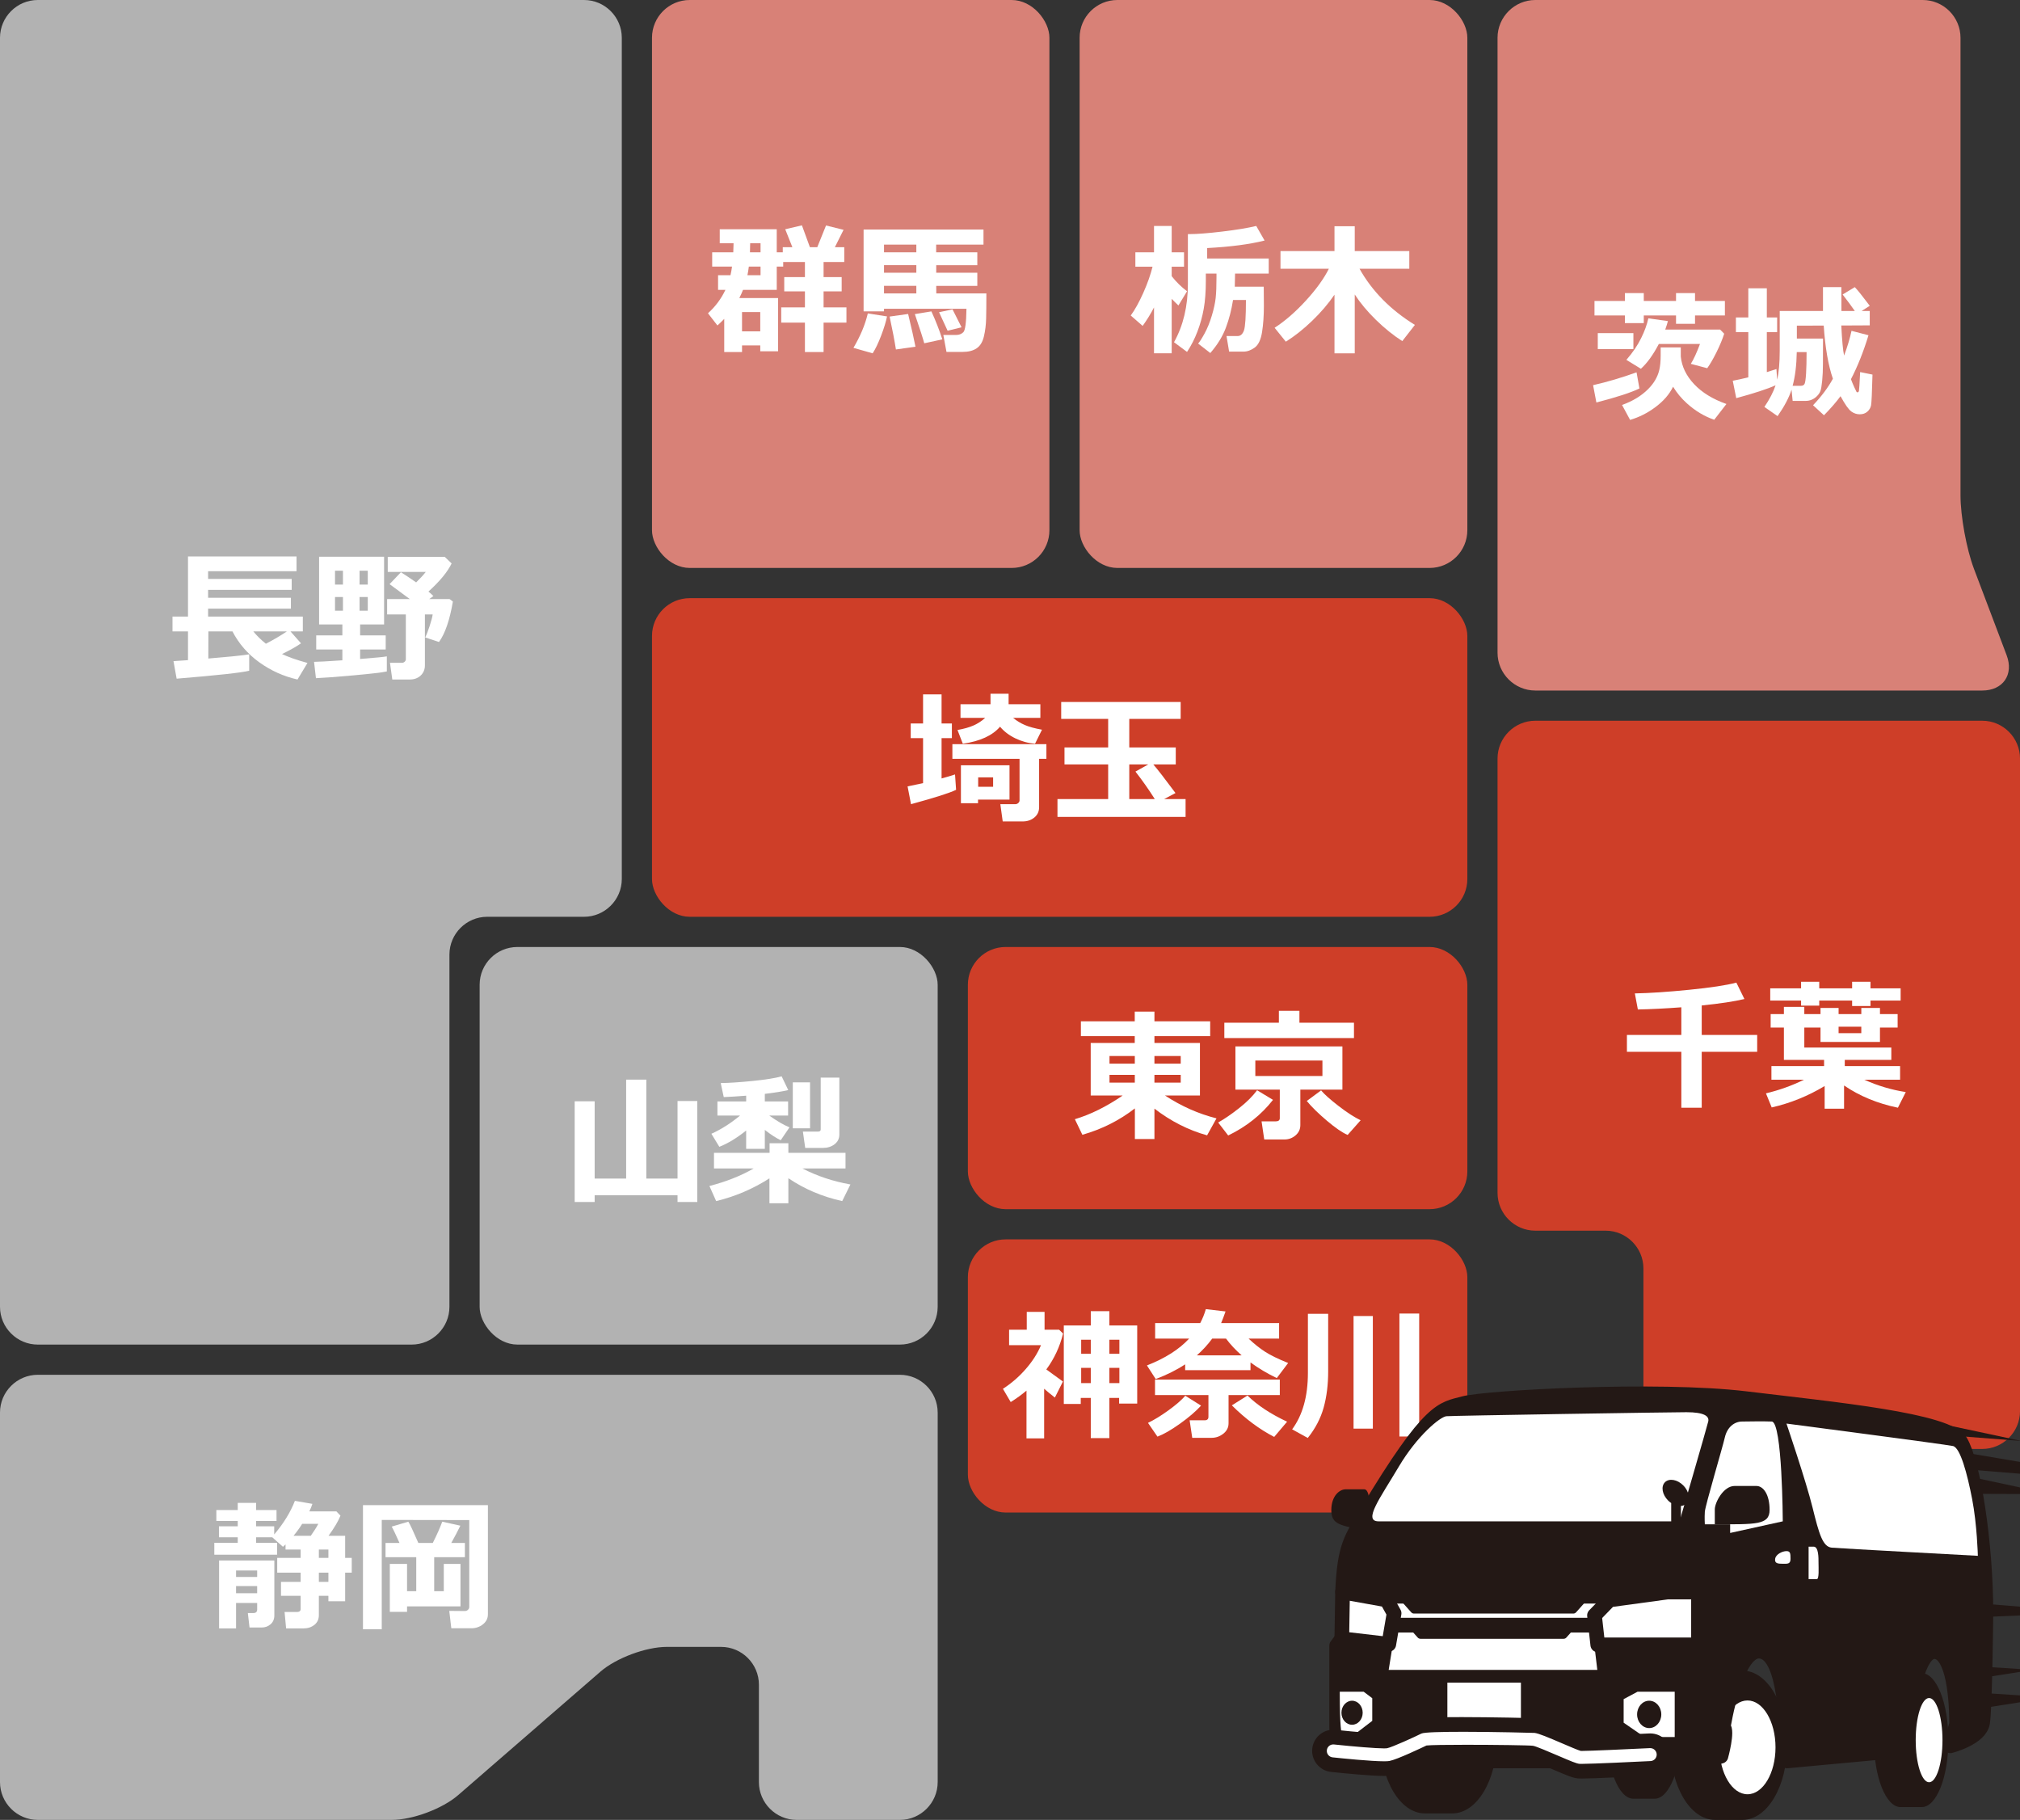 <?xml version="1.0" encoding="UTF-8"?>
<svg id="_レイヤー_1" data-name="レイヤー_1" xmlns="http://www.w3.org/2000/svg" version="1.1" viewBox="0 0 281.357 253.429">
  <rect x="0" y="0" width="281.357" height="253.429" fill="#333333" stroke="none"/>
  <!-- Generator: Adobe Illustrator 29.3.1, SVG Export Plug-In . SVG Version: 2.1.0 Build 151)  -->
  <defs>
    <style>
      .st0, .st1, .st2 {
        fill: #231815;
      }

      .st3 {
        fill: #d88177;
      }

      .st4, .st1, .st5, .st6, .st7, .st2 {
        stroke: #231815;
        stroke-linecap: round;
        stroke-linejoin: round;
      }

      .st4, .st6, .st2 {
        stroke-width: 2.044px;
      }

      .st4, .st7 {
        fill: none;
      }

      .st1, .st5, .st7 {
        stroke-width: 1.022px;
      }

      .st8, .st5, .st6 {
        fill: #fff;
      }

      .st9 {
        fill: #b2b2b2;
      }

      .st10 {
        fill: #ce3e28;
      }
    </style>
  </defs>
  <g>
    <rect class="st3" x="150.376" y="0" width="54.004" height="79.09" rx="5.259" ry="5.259"/>
    <rect class="st10" x="134.811" y="172.592" width="69.569" height="38.037" rx="5.259" ry="5.259"/>
    <rect class="st9" x="66.807" y="131.875" width="63.797" height="55.366" rx="5.259" ry="5.259"/>
    <rect class="st3" x="90.814" y="0" width="55.355" height="79.09" rx="5.259" ry="5.259"/>
    <rect class="st10" x="134.811" y="131.875" width="69.569" height="36.51" rx="5.259" ry="5.259"/>
    <path class="st10" d="M213.845,100.366c-2.892,0-5.259,2.366-5.259,5.259v60.495c0,2.892,2.366,5.259,5.259,5.259h9.801c2.892,0,5.259,2.366,5.259,5.259v19.878c0,2.892,2.366,5.259,5.259,5.259h41.935c2.892,0,5.259-2.366,5.259-5.259v-90.891c0-2.892-2.366-5.259-5.259-5.259h-62.253Z"/>
    <rect class="st10" x="90.814" y="83.297" width="113.566" height="44.371" rx="5.259" ry="5.259"/>
    <path class="st9" d="M5.259,0C2.366,0,0,2.366,0,5.259v176.724c0,2.892,2.366,5.259,5.259,5.259h52.082c2.892,0,5.259-2.366,5.259-5.259v-49.056c0-2.892,2.366-5.259,5.259-5.259h13.49c2.892,0,5.259-2.366,5.259-5.259V5.259c0-2.892-2.366-5.259-5.259-5.259H5.259Z"/>
    <path class="st9" d="M5.259,191.448c-2.892,0-5.259,2.366-5.259,5.259v51.464c0,2.892,2.366,5.259,5.259,5.259h49.321c2.892,0,7.046-1.551,9.231-3.446l19.822-17.198c2.185-1.895,6.338-3.446,9.231-3.446h7.581c2.892,0,5.259,2.366,5.259,5.259v13.573c0,2.892,2.366,5.259,5.259,5.259h14.384c2.892,0,5.258-2.366,5.258-5.259v-51.464c0-2.892-2.366-5.259-5.258-5.259H5.259Z"/>
    <path class="st3" d="M274.931,79.172c-1.023-2.705-1.861-7.285-1.861-10.177V5.259c0-2.892-2.366-5.259-5.259-5.259h-53.966c-2.892,0-5.259,2.366-5.259,5.259v85.642c0,2.892,2.366,5.259,5.259,5.259h62.253c2.892,0,4.421-2.213,3.398-4.918l-4.566-12.069Z"/>
    <g>
      <path class="st8" d="M34.71,93.405c-1.106.273-4.476.642-10.107,1.104l-.439-2.441c.481-.026,1.155-.071,2.021-.137v-4.004h-2.158v-2.061h2.158v-8.379h15.117v2.061h-12.314v1.074h11.641v1.523h-11.641v1.104h11.533v1.514h-11.533v1.104h13.193v2.061h-1.719l1.465,1.66c-.625.442-1.507.94-2.646,1.494.853.41,2.034.823,3.545,1.24l-1.387,2.305c-1.934-.437-3.704-1.232-5.312-2.388s-2.858-2.593-3.75-4.312h-3.35l-.01,3.779c3.027-.254,4.925-.449,5.693-.586v2.285ZM39.955,87.927h-4.668c.449.566,1.032,1.14,1.748,1.719,1.126-.586,2.1-1.159,2.92-1.719Z"/>
      <path class="st8" d="M53.88,93.503c-.664.144-2.2.324-4.609.542s-4.163.35-5.264.396l-.264-2.275c.534,0,1.849-.071,3.945-.215v-1.504h-3.643v-1.963h3.643v-1.523h-3.242v-9.434h9.053v9.434h-3.34v1.523h3.564v1.963h-3.564v1.318c2.09-.163,3.33-.283,3.721-.361v2.1ZM46.663,81.403h1.104v-1.924h-1.104v1.924ZM47.767,83.141h-1.104v1.904h1.104v-1.904ZM50.081,81.403h1.143v-1.924h-1.143v1.924ZM51.224,83.141h-1.143v1.904h1.143v-1.904ZM63.08,83.766c-.442,2.591-1.087,4.47-1.934,5.635l-1.924-.635c.188-.364.397-.896.625-1.597s.368-1.235.42-1.606h-1.084v7.1c0,.566-.195,1.035-.586,1.406s-.901.557-1.533.557h-2.422l-.322-2.324h1.66c.144,0,.271-.051.381-.151s.166-.217.166-.347v-6.24h-2.607v-2.139h3.164l-2.822-2.08,1.582-1.66c.71.449,1.416.921,2.119,1.416.547-.527.993-1.013,1.338-1.455h-5.293v-2.1h7.939l.957.918c-.579,1.191-1.657,2.497-3.232,3.916.312.254.544.462.693.625l-.586.42h2.842l.459.342Z"/>
    </g>
    <g>
      <path class="st8" d="M38.592,216.503h-8.74v-1.66h3.262v-.762h-2.617v-1.533h2.617v-.742h-2.979v-1.523h2.979v-.996h2.559v.996h2.842v1.523h-2.842v.742h2.52v1.133c1.309-1.536,2.269-3.096,2.881-4.678l2.441.42c-.117.358-.261.706-.43,1.045h3.77l.566.596c-.306.769-.859,1.702-1.66,2.803h2.314v3.076h.918v2.061h-.918v3.984h-2.334v-.762h-1.328v2.695c0,.573-.208,1.023-.625,1.353s-.921.493-1.514.493h-2.422l-.215-2.285h1.699c.358,0,.537-.134.537-.4v-1.855h-2.734v-1.943h2.734v-1.279h-3.262v-2.061h3.262v-1.162h-2.1v-.713c-.065.065-.186.176-.361.332l-1.484-1.318h-2.256v.762h2.92v1.66ZM35.819,223.221h-2.939v3.545h-2.363v-9.463h7.695v7.637c0,.527-.174.942-.522,1.245s-.76.454-1.235.454h-1.699l-.234-2.012h.771c.352,0,.527-.169.527-.508v-.898ZM35.819,219.598v-.898h-2.939v.898h2.939ZM32.879,221.864h2.939v-.996h-2.939v.996ZM40.887,213.866h2.402c.442-.618.791-1.172,1.045-1.66h-2.246c-.371.593-.771,1.146-1.201,1.66ZM44.413,215.78v1.162h1.328v-1.162h-1.328ZM44.413,219.003v1.279h1.328v-1.279h-1.328Z"/>
      <path class="st8" d="M67.957,224.823c0,.547-.229,1.004-.688,1.372s-1.004.552-1.636.552h-2.773l-.283-2.422,2.178.02c.163,0,.305-.057.425-.171s.181-.242.181-.386v-12.109l-12.188-.02v15.225h-2.617v-17.285h17.402v15.225ZM64.139,223.7h-7.441v.762h-2.402v-6.68h2.402v3.799h1.279v-4.736h-4.277v-1.982h1.943c-.54-1.211-.901-1.97-1.084-2.275l2.314-.684c.195.273.661,1.26,1.396,2.959h2.012c.579-1.146,1.019-2.132,1.318-2.959l2.52.557c-.339.703-.759,1.504-1.26,2.402h1.895v1.982h-4.277v4.736h1.338v-3.799h2.324v5.918Z"/>
    </g>
    <g>
      <path class="st8" d="M228.349,54.097c-1.159.566-3.157,1.218-5.996,1.953l-.459-2.412c1.934-.437,3.952-1.032,6.055-1.787l.4,2.246ZM240.253,43.931h-4.16v1.162h-2.646v-1.162h-4.492v1.064h-2.627v-1.064h-4.238v-2.021h4.238v-1.094h2.627v1.094h4.492v-1.094h2.646v1.094h4.16v2.021ZM227.509,48.609h-4.961v-2.217h4.961v2.217ZM240.468,56.256l-1.699,2.197c-1.36-.462-2.627-1.221-3.799-2.275-.769-.69-1.413-1.465-1.934-2.324-.521,1.074-1.364,2.038-2.529,2.891-1.055.781-2.207,1.357-3.457,1.729l-1.123-2.08c1.478-.527,2.686-1.26,3.623-2.197.813-.813,1.335-1.702,1.562-2.666.13-.547.195-1.211.195-1.992v-1.162h2.803v1.279c.137,1.387.755,2.666,1.855,3.838s2.601,2.093,4.502,2.764ZM240.156,46.47c-.241.769-.608,1.65-1.104,2.646-.476.944-.896,1.663-1.26,2.158l-2.285-.605c.391-.618.817-1.543,1.279-2.773h-5.732c-.794,1.517-1.628,2.669-2.5,3.457l-2.021-1.24c.872-1.003,1.56-2.015,2.061-3.037.476-.957.808-1.872.996-2.744l2.725.381c-.091.358-.215.752-.371,1.182h7.646l.566.576Z"/>
      <path class="st8" d="M247.304,53.658c-1.126.508-2.949,1.104-5.469,1.787l-.488-2.422c.69-.13,1.413-.29,2.168-.479v-6.299h-1.729v-2.041h1.729v-4.053h2.578v4.053h1.436v2.041h-1.436v5.576c.417-.13.862-.273,1.338-.43l.098,1.484c.241-1.016.361-2.351.361-4.004v-5.566h6.025v-3.32h2.559l.01,3.32h1.865c-.43-.625-.996-1.39-1.699-2.295l1.699-1.025c.403.423,1.097,1.289,2.08,2.598l-1.133.723h1.133v2.002l-3.965.02c.104,2.07.234,3.467.391,4.189.469-1.25.813-2.399,1.035-3.447l2.363.615c-.69,2.272-1.504,4.313-2.441,6.123.144.384.301.764.474,1.138s.273.583.303.625.07.063.122.063c.11,0,.183-.068.215-.205s.088-1.009.166-2.617l1.719.352c-.065,2.507-.132,3.934-.2,4.282s-.242.643-.522.884-.625.361-1.035.361c-.43.007-.83-.125-1.201-.396s-.869-.979-1.494-2.124c-.625.847-1.394,1.731-2.305,2.656l-1.523-1.396c1.179-1.237,2.1-2.468,2.764-3.691-.645-1.862-1.071-4.329-1.279-7.402l-3.74.01v1.797h3.643c-.007,2.285-.01,3.46-.01,3.525,0,.853-.036,1.638-.107,2.354s-.154,1.194-.249,1.436-.251.472-.469.693-.461.389-.728.503-.554.171-.859.171h-1.807l-.156-1.562c-.345,1.094-.993,2.321-1.943,3.682l-1.836-1.279c.735-1.094,1.253-2.097,1.553-3.008ZM249.687,53.726h1.143c.254,0,.427-.088.518-.264s.161-.651.21-1.426.073-1.777.073-3.008h-1.367c-.032,1.829-.225,3.396-.576,4.697Z"/>
    </g>
    <g>
      <path class="st8" d="M160.738,42.814c-.462.892-.989,1.748-1.582,2.568l-1.66-1.445c.586-.801,1.17-1.855,1.753-3.164s1.011-2.52,1.284-3.633h-2.393v-2.002h2.598v-3.672h2.461v3.672h1.719v2.002h-1.719v1.318c.618.794,1.331,1.494,2.139,2.1l-1.201,1.982c-.358-.339-.671-.647-.938-.928v7.588h-2.461v-6.387ZM172.027,38.097l-.039,1.826h4.033c.013,1.146.02,2.034.02,2.666,0,1.367-.085,2.585-.254,3.652s-.511,1.789-1.025,2.163-1.035.562-1.562.562h-2.002l-.361-2.168h1.543c.403,0,.698-.259.884-.776s.278-1.932.278-4.243h-1.797c-.215,1.367-.547,2.651-.996,3.853s-1.172,2.378-2.168,3.53l-1.699-1.318c.208-.222.508-.688.898-1.401s.728-1.541,1.011-2.485.462-1.77.537-2.476.112-1.658.112-2.856v-.527h-1.484v1.006c0,1.511-.098,2.811-.293,3.901s-.488,2.146-.879,3.169-.872,1.966-1.445,2.832l-1.816-1.348c1.289-2.312,1.934-5.017,1.934-8.115v-6.943h.273c1.022,0,2.521-.117,4.497-.352s3.56-.495,4.751-.781l1.162,2.031c-2.103.527-4.769.876-7.998,1.045v1.455h8.574v2.1h-4.688Z"/>
      <path class="st8" d="M185.874,41.037c-.853,1.25-1.888,2.461-3.105,3.633s-2.441,2.142-3.672,2.91l-1.562-1.934c1.465-.95,2.918-2.214,4.36-3.789,1.442-1.575,2.508-3.054,3.198-4.434h-6.738v-2.461h7.52v-3.457h2.822v3.457h7.598v2.461h-6.934c1.758,3.132,4.329,5.739,7.715,7.822l-1.758,2.256c-1.263-.813-2.488-1.802-3.677-2.964-1.188-1.162-2.17-2.339-2.944-3.53v8.193h-2.822v-8.164Z"/>
    </g>
    <g>
      <path class="st8" d="M133.17,109.986c-.847.423-2.939,1.091-6.279,2.002l-.479-2.48c.742-.144,1.462-.293,2.158-.449v-6.27h-1.719v-2.041h1.719v-4.053h2.578v4.053h1.436v2.041h-1.436v5.615c.762-.208,1.387-.394,1.875-.557l.146,2.139ZM144.733,112.408c0,.593-.222,1.071-.664,1.436s-.989.547-1.641.547h-2.764l-.332-2.402h2.08c.163,0,.303-.056.42-.166s.176-.228.176-.352v-5.801h-9.355v-2.041h13.096v2.041h-1.016v6.738ZM139.293,101.197c-1.062,1.237-2.79,2.028-5.186,2.373l-.742-1.914c.886-.156,1.626-.364,2.222-.625s1.141-.615,1.636-1.064h-3.438v-1.895h4.18v-1.465h2.52v1.465h4.424v1.895h-3.799c.501.41,1.042.74,1.622.991s1.38.471,2.402.659l-.967,1.953c-.957-.078-1.872-.329-2.745-.752-.872-.423-1.582-.964-2.129-1.621ZM140.611,111.353h-4.385v.498h-2.383v-5.283h6.768v4.785ZM138.326,109.566v-1.318h-2.08v1.318h2.08Z"/>
      <path class="st8" d="M165.133,113.756h-17.842v-2.48h7.061v-4.824h-6.084v-2.363h6.084v-3.975h-6.543v-2.363h16.641v2.363h-7.158v3.975h6.475v2.363h-3.125c.56.645,1.589,1.973,3.086,3.984l-1.582.84h2.988v2.48ZM157.291,111.275h3.555c-.859-1.354-1.758-2.63-2.695-3.828l1.787-.996h-2.646v4.824Z"/>
    </g>
    <g>
      <path class="st8" d="M158.072,154.353c-2.168,1.68-4.606,2.903-7.314,3.672l-1.045-2.168c2.194-.657,4.414-1.758,6.66-3.301h-4.453v-7.314h6.133v-.957h-7.5v-2.061h7.5v-1.348h2.744v1.348h7.764v2.061h-7.764v.957h6.338v7.314h-4.873c2.278,1.491,4.671,2.552,7.178,3.184l-1.309,2.363c-2.604-.723-5.049-1.963-7.334-3.721v4.238h-2.725v-4.268ZM154.537,148.123h3.525v-1.064h-3.525v1.064ZM158.062,149.685h-3.525v1.074h3.525v-1.074ZM160.796,148.123h3.662v-1.064h-3.662v1.064ZM164.458,149.685h-3.662v1.074h3.662v-1.074Z"/>
      <path class="st8" d="M177.31,153.162c-1.621,2.077-3.701,3.73-6.24,4.961l-1.396-1.807c.879-.495,1.848-1.159,2.905-1.992s1.896-1.667,2.515-2.5l2.217,1.338ZM188.589,144.558h-18.057v-2.139h7.598v-1.66h2.861v1.66h7.598v2.139ZM181.119,156.677c0,.573-.223,1.05-.669,1.431s-.959.571-1.538.571h-2.822l-.371-2.52h1.934c.403,0,.605-.146.605-.439v-3.984h-6.182v-6.016h14.902v6.016h-5.859v4.941ZM184.195,149.842v-2.158h-9.346v2.158h9.346ZM189.517,156.004l-1.807,2.041c-.723-.3-1.685-.957-2.886-1.973s-2.137-1.934-2.808-2.754l1.992-1.475c.449.54,1.262,1.265,2.437,2.173s2.199,1.57,3.071,1.987Z"/>
    </g>
    <g>
      <path class="st8" d="M82.828,167.385h-2.783v-14.023h2.783v10.762h4.385v-13.779h2.812v13.779h4.346v-10.801h2.754v14.062h-2.754v-.947h-11.543v.947Z"/>
      <path class="st8" d="M107.173,164.094c-2.317,1.478-4.792,2.532-7.422,3.164l-.938-2.1c2.356-.612,4.411-1.426,6.162-2.441h-5.527v-2.178h7.744v-1.338h2.617v1.338h7.959v2.178h-5.996c2.012,1.048,4.238,1.79,6.68,2.227l-1.143,2.314c-2.773-.612-5.273-1.673-7.5-3.184v3.486h-2.637v-3.467ZM103.931,157.434c-1.315,1.048-2.562,1.804-3.74,2.266l-1.104-1.816c1.354-.605,2.686-1.452,3.994-2.539h-3.154v-1.963h4.004v-.801c-1.237.098-2.278.163-3.125.195l-.42-1.953c1.146-.013,2.629-.11,4.448-.293s3.166-.397,4.038-.645l.918,1.914c-.788.188-1.875.364-3.262.527v1.055h3.242v1.963h-2.627c1.094.781,2.034,1.328,2.822,1.641l-1.221,1.797c-.638-.3-1.377-.778-2.217-1.436v2.637h-2.598v-2.549ZM112.828,157.122h-2.402v-6.396h2.402v6.396ZM116.91,157.981c0,.566-.222,1.021-.664,1.362s-.989.513-1.641.513h-2.451l-.322-2.275h2.08c.267,0,.4-.095.4-.283v-7.236h2.598v7.92Z"/>
    </g>
    <g>
      <path class="st8" d="M237.027,154.257h-2.842v-7.783h-7.578v-2.354h7.578v-3.848c-2.253.169-4.271.271-6.055.303l-.42-2.236c2.077-.039,4.614-.208,7.612-.508s5.174-.632,6.528-.996l1.123,2.285c-1.413.339-3.396.638-5.947.898v4.102h7.725v2.354h-7.725v7.783Z"/>
      <path class="st8" d="M254.146,151.239c-2.331,1.399-4.788,2.393-7.373,2.979l-.801-1.963c1.843-.437,3.606-1.067,5.293-1.895h-4.531v-1.904h7.334v-.859h-5.596v-4.502h-1.846v-1.875h1.846v-1.006h2.842v1.006h2.256v-.859h2.52v.859h3.164v-.859h2.598v.859h2.461v1.875h-2.461v2.002h-8.281v-2.002h-2.256v2.783h12.119v1.719h-6.484v.859h7.705v1.904h-4.98c1.849.833,3.772,1.406,5.771,1.719l-1.094,2.178c-2.832-.586-5.332-1.618-7.5-3.096v3.232h-2.705v-3.154ZM264.732,139.335h-4.199v.762h-2.559v-.762h-4.58v.703h-2.529v-.703h-4.297v-1.699h4.297v-.918h2.529v.918h4.58v-.918h2.559v.918h4.199v1.699ZM259.253,142.977h-3.164v.898h3.164v-.898Z"/>
    </g>
    <g>
      <path class="st8" d="M145.436,200.304h-2.461v-6.65c-.671.566-1.404,1.097-2.198,1.592l-1.084-1.846c1.185-.762,2.248-1.683,3.189-2.764.94-1.081,1.646-2.185,2.114-3.311h-4.444v-2.158h2.461v-2.48h2.48v2.48h2.021l.557.537c-.449,1.829-1.228,3.496-2.334,5,.071.059.843.618,2.314,1.68l-1.123,2.236c-.632-.495-1.13-.905-1.494-1.23v6.914ZM154.518,200.265h-2.588v-5.596h-1.396v.84h-2.363v-10.928h3.76v-1.992h2.588v1.992h3.877v10.879h-2.52v-.791h-1.357v5.596ZM150.592,188.527h1.338v-1.963h-1.338v1.963ZM151.93,190.48h-1.338v2.129h1.338v-2.129ZM154.518,188.527h1.396v-1.963h-1.396v1.963ZM155.914,190.48h-1.396v2.129h1.396v-2.129Z"/>
      <path class="st8" d="M170.7,182.629c-.241.69-.446,1.23-.615,1.621h8.076v2.158h-4.248c.769.729,1.533,1.34,2.295,1.831s1.833,1.014,3.213,1.567l-1.582,2.1c-1.321-.632-2.542-1.357-3.662-2.178v1.074h-9.102v-.811c-1.179.781-2.546,1.465-4.102,2.051l-1.221-1.895c2.539-.996,4.499-2.243,5.879-3.74h-4.736v-2.158h6.279c.325-.612.586-1.26.781-1.943l2.744.322ZM167.291,195.744c-.755.82-1.743,1.665-2.964,2.534-1.221.869-2.258,1.463-3.11,1.782l-1.318-1.914c.866-.417,1.816-.999,2.852-1.748s1.816-1.426,2.344-2.031l2.197,1.377ZM171.12,198.205c0,.579-.242,1.062-.728,1.445s-1.03.576-1.636.576h-2.695l-.361-2.441h2.08c.358,0,.537-.159.537-.479v-3.037h-7.441v-2.148h17.383v2.148h-7.139v3.936ZM168.844,186.408c-.618.84-1.331,1.618-2.139,2.334h6.24c-.84-.735-1.565-1.514-2.178-2.334h-1.924ZM179.274,197.98l-1.797,2.119c-2.063-1.067-4.03-2.532-5.898-4.395l2.178-1.367c1.38,1.354,3.22,2.568,5.518,3.643Z"/>
      <path class="st8" d="M184.996,182.961v7.988c0,1.868-.21,3.557-.63,5.063s-1.157,2.918-2.212,4.233l-2.178-1.201c1.465-1.979,2.197-4.6,2.197-7.861v-8.223h2.822ZM191.217,198.947h-2.686v-15.684h2.686v15.684ZM197.672,200.041h-2.754v-17.119h2.754v17.119Z"/>
    </g>
    <g>
      <path class="st8" d="M105.893,48.097h-2.539v.928h-2.48v-4.619c-.3.312-.615.618-.947.918l-1.318-1.699c1.035-.931,1.846-2.019,2.432-3.262h-1.025v-2.041h1.729c.085-.358.156-.759.215-1.201h-2.764v-1.982h2.939c.02-.345.032-.765.039-1.26h-1.924v-1.953h7.939v3.213h.84v-.713h1.338l-.996-2.5,2.324-.547,1.113,3.047h1.025l1.221-3.027,2.441.605-1.211,2.422h1.309v2.061h-2.881v2.1h2.52v1.992h-2.52v2.227h3.184v2.119h-3.184v4.102h-2.598v-4.102h-3.301v-2.119h3.301v-2.227h-2.881v-1.992h2.881v-2.1h-3.027v.635h-.898v3.242h-4.697c-.144.371-.315.752-.518,1.143h5.4v7.412h-2.48v-.82ZM103.354,46.144h2.539v-2.686h-2.539v2.686ZM104.302,37.121c-.052.423-.117.823-.195,1.201h1.826v-1.201h-1.631ZM104.487,33.879c0,.286-.01.706-.029,1.26h1.475v-1.26h-1.445Z"/>
      <path class="st8" d="M123.55,44.064c-.144.729-.417,1.621-.82,2.676s-.798,1.875-1.182,2.461l-2.676-.762c.97-1.641,1.638-3.239,2.002-4.795l2.676.42ZM137.388,40.861c0,1.458-.012,2.625-.034,3.501s-.125,1.702-.308,2.48-.521,1.333-1.016,1.665-1.136.498-1.924.498h-2.275l-.439-2.363h1.836c.364,0,.681-.125.947-.376s.413-1.34.439-3.267h-11.484v.361h-2.842v-11.396h16.699v2.1h-6.592v1.074h5.732v1.787h-5.723v1.055h5.723v1.826h-5.723l.01,1.055h6.973ZM127.632,34.064h-4.502v1.074h4.502v-1.074ZM123.13,37.98h4.502v-1.055h-4.502v1.055ZM123.13,40.861h4.502v-1.055h-4.502v1.055ZM127.515,48.283l-2.725.381c-.195-1.237-.488-2.764-.879-4.58l2.578-.361c.481,1.999.823,3.519,1.025,4.561ZM131.255,47.258l-2.52.547c-.144-.566-.579-1.921-1.309-4.062l2.305-.381c.586,1.276,1.094,2.575,1.523,3.896ZM133.931,45.578l-1.943.479-1.191-2.578,1.875-.4,1.26,2.5Z"/>
    </g>
  </g>
  <g>
    <g>
      <g>
        <path class="st0" d="M267.678,233.003h-2.958c-2.046,0-3.705,4.174-3.705,9.322s1.659,9.322,3.705,9.322h2.958c2.046,0,3.705-4.174,3.705-9.322s-1.659-9.322-3.705-9.322Z"/>
        <path class="st8" d="M270.559,242.325c0,3.239-.834,5.865-1.864,5.865s-1.864-2.626-1.864-5.865.834-5.865,1.864-5.865,1.864,2.626,1.864,5.865Z"/>
      </g>
      <path class="st0" d="M230.463,231.84h-2.958c-2.046,0-3.705,4.174-3.705,9.322s1.659,9.322,3.705,9.322h2.958c2.046,0,3.705-4.174,3.705-9.322s-1.659-9.322-3.705-9.322Z"/>
      <g>
        <path class="st0" d="M242.708,232.644h-3.836c-3.429,0-6.208,4.653-6.208,10.393s2.779,10.393,6.208,10.393h3.836c3.429,0,6.208-4.653,6.208-10.393s-2.78-10.393-6.208-10.393Z"/>
        <path class="st0" d="M202.293,231.742h-3.836c-3.429,0-6.208,4.653-6.208,10.393s2.779,10.393,6.208,10.393h3.836c3.429,0,6.208-4.653,6.208-10.393s-2.779-10.393-6.208-10.393Z"/>
        <ellipse class="st8" cx="243.402" cy="243.331" rx="3.901" ry="6.531"/>
      </g>
      <g>
        <path class="st2" d="M273.075,200.752c-1.767-2.99-17.535-4.486-29.905-5.981-12.37-1.495-36.294-.136-39.284.68-2.991.816-4.617.355-13.457,15.088-2.252,3.753-3.15,4.716-3.429,11.16l6.144,1.1h31.036l8.079-1.1h4.319v7.355h-14.03l.512,3.999h-30.236l.615-4.079-6.544-.763-.715.956v11.362c0,1.262.421,2.209.421,2.209l6.766,2.482h41.545c2.41,0,4.788-.657,4.788-.657,0,0,.989-3.559.33-4.087,0,0,1.648-10.546,4.943-10.546s3.955,7.905,3.955,15.29l14.682-1.36s1.796-.483,2.126-3.845c.33-3.362,1.384-10.019,3.691-10.019s3.098,5.075,3.098,10.085l-.857,3.032s4.153-1.055,4.482-3.23c.33-2.175.459-15.206.459-15.206,0-9.923-1.767-20.934-3.534-23.924Z"/>
        <rect class="st8" x="201.598" y="234.315" width="10.245" height="4.97"/>
      </g>
      <path class="st0" d="M190.689,211.642s.42-4.246-.673-4.246h-2.606c-.799,0-1.976.883-1.976,2.9s1.219,2.144,5.002,2.858l.252-1.513Z"/>
      <polygon class="st8" points="233.263 235.584 228.082 235.584 226.151 236.614 226.151 239.896 229.048 241.891 233.263 241.891 233.263 235.584"/>
      <ellipse class="st0" cx="229.709" cy="238.742" rx="1.685" ry="1.905"/>
      <path class="st8" d="M186.609,235.584h3.332l1.195.901v3.153l-2.263,1.738h-1.997s-.266-.579-.266-5.792Z"/>
      <ellipse class="st0" cx="188.323" cy="238.51" rx="1.48" ry="1.673"/>
      <path class="st8" d="M237.459,212.268h3.525v1.206l7.332-1.618s-.057-13.843-1.535-13.9c-1.478-.057-3.065,0-4.119,0s-2.077.739-2.418,2.217c-.341,1.478-2.728,9.493-2.785,10.345-.057.853,0,1.75,0,1.75Z"/>
      <path class="st8" d="M233.938,211.856s3.839-13.198,3.999-13.918c.16-.72-.56-1.28-3.04-1.28s-32.556.48-33.435.56c-.88.08-4.079,2.72-6.639,7.039-2.56,4.319-5.039,7.599-2.8,7.599h41.914Z"/>
      <g>
        <path class="st8" d="M220.291,246.65c-.196,0-.337-.006-.414-.014-.563-.056-1.301-.363-3.349-1.242-.76-.326-2.78-1.193-3.178-1.279-.433-.053-4.759-.123-9.144-.123-3.102,0-4.701.037-5.242.077-1.32.631-4.122,1.934-5.223,2.153-.223.045-.529.066-.962.066-1.827,0-5.696-.388-7.275-.554-.512-.055-.971-.305-1.294-.704-.323-.4-.472-.901-.417-1.413.103-.98.924-1.721,1.91-1.721.036,0,.171.007.207.011,2.963.313,5.857.541,6.88.541.102,0,.182,0,.235-.007.491-.1,3.401-1.403,4.499-1.951.296-.147.703-.352,6.086-.352,4.286,0,10.075.139,10.279.166.705.094,1.808.546,4.155,1.553.646.277,1.872.803,2.285.946,1.307-.012,6.315-.236,9.427-.39h.005c1.121,0,1.961.803,2.011,1.827.053,1.06-.768,1.964-1.827,2.016-1.32.065-7.996.393-9.655.393Z"/>
        <path class="st0" d="M203.604,241.162c4.509,0,10.075.146,10.151.157.598.08,1.868.612,3.888,1.479.939.403,2.217.951,2.536,1.029.032.001.078.002.136.002,1.064,0,6.258-.233,9.493-.392.016,0,.033-.001.049-.001.474,0,.873.377.897.858.025.497-.359.921-.857.945-1.971.097-8.058.391-9.605.391-.148,0-.254-.003-.311-.008-.4-.04-1.113-.334-3.049-1.165-1.126-.483-3.01-1.292-3.415-1.348-.567-.074-5.317-.137-9.313-.137-2.652,0-4.972.028-5.518.1-.635.306-4.044,1.932-5.144,2.152-.159.032-.424.046-.762.046-1.827,0-5.816-.405-7.168-.548-.495-.053-.854-.497-.802-.992.049-.463.438-.807.895-.807.032,0,.065.002.097.005,2.749.291,5.833.547,6.991.547.184,0,.319-.006.397-.02.737-.147,3.916-1.608,4.791-2.046.372-.186,2.789-.244,5.623-.244M198.788,243.02s0,0-.001,0c-.002,0-.004.002-.005.003-.002,0-.004.002-.007.003.002-.001.005-.002.007-.003.002-.001.004-.002.005-.003,0,0,0,0,.001,0M198.628,243.078s0,0,0,0t0,0h0s0,0,0,0M203.604,239.118c-5.617,0-6.043.213-6.536.459-1.046.523-3.521,1.626-4.22,1.85-.017,0-.035,0-.054,0-.989,0-3.839-.225-6.776-.536-.104-.011-.208-.017-.312-.017-1.51,0-2.769,1.134-2.928,2.637-.171,1.615,1.004,3.068,2.619,3.24,1.592.168,5.497.559,7.383.559.509,0,.868-.026,1.163-.086,1.138-.227,3.666-1.378,5.282-2.148.485-.025,1.762-.063,4.978-.063,4.029,0,8.134.062,8.976.116.541.172,2.273.916,2.946,1.205,2.206.946,2.938,1.249,3.653,1.32.091.009.268.018.514.018,1.563,0,7.308-.275,9.706-.393.786-.039,1.51-.381,2.038-.964.529-.583.798-1.337.76-2.123-.078-1.571-1.368-2.801-2.938-2.801-.037,0-.123.002-.16.004-3.572.176-7.922.366-9.183.387-.486-.186-1.524-.631-2.064-.863-2.49-1.069-3.587-1.515-4.424-1.626-.339-.046-6.464-.175-10.42-.175h0Z"/>
      </g>
      <polygon class="st5" points="224.179 222.799 222.088 224.955 223.059 233.053 192.823 233.053 194.179 224.658 193.143 222.799 224.179 222.799"/>
      <line class="st4" x1="193.912" y1="226.311" x2="222.251" y2="226.311"/>
      <polygon class="st1" points="195.71 222.799 196.947 224.187 219.144 224.187 220.381 222.799 195.71 222.799"/>
      <polygon class="st1" points="196.612 226.311 197.849 227.7 217.791 227.7 219.028 226.311 196.612 226.311"/>
      <path class="st0" d="M238.846,212.267v-2.066c0-.976,1.205-3.271,2.755-3.271h3.042c.976,0,1.836,1.205,1.836,3.329s-1.894,2.009-7.633,2.009Z"/>
      <path class="st8" d="M248.828,198.24s2.728,8.015,3.638,11.71c.909,3.695,1.421,5.457,2.672,5.571,1.251.114,20.35,1.137,20.35,1.137,0,0-.114-4.377-.796-7.901-.682-3.524-1.648-7.162-2.672-7.389-1.023-.227-23.192-3.126-23.192-3.126Z"/>
      <path class="st8" d="M251.913,215.382v4.522h1.139c.345,0,.242-1.519.242-2.261s.015-2.261-.683-2.261h-.698Z"/>
      <path class="st8" d="M249.393,217.073c0-.759-.027-1.07-.566-1.07s-1.471.414-1.574,1.07c-.104.656.4.69,1.063.69s1.077.062,1.077-.69Z"/>
      <path class="st0" d="M235.597,214.101l-1.47-2.434v-1.952c.293-.024.558-.13.756-.328.582-.582.388-1.721-.435-2.543-.822-.822-1.961-1.017-2.543-.435-.582.582-.388,1.721.435,2.543.137.137.283.255.434.356v2.547c0,.123.034.244.098.35l1.567,2.595c.127.21.351.327.58.327.119,0,.24-.032.349-.098.32-.193.422-.609.229-.929Z"/>
      <path class="st7" d="M186.999,221.699"/>
      <polygon class="st6" points="186.894 228.21 186.999 221.699 193.143 222.799 194.179 224.658 193.438 228.974 186.894 228.21"/>
      <polygon class="st6" points="236.577 221.699 232.258 221.699 224.179 222.799 222.088 224.955 222.547 229.054 236.577 229.054 236.577 221.699"/>
    </g>
    <g>
      <polygon class="st0" points="275.538 237.963 275.436 235.71 285.686 236.375 285.686 236.375 275.538 237.963"/>
      <polygon class="st0" points="272.985 234.129 272.883 231.876 283.133 232.541 283.133 232.541 272.985 234.129"/>
      <polygon class="st0" points="291.465 224.546 272.862 225.314 272.905 223.06 291.465 224.546 291.465 224.546"/>
      <polygon class="st0" points="300.254 206.762 274.001 204.627 274.28 202.389 300.254 206.762 300.254 206.762"/>
      <polygon class="st0" points="281.597 200.668 264.638 199.356 264.96 197.124 281.597 200.668 281.597 200.668"/>
      <g>
        <line class="st0" x1="285.686" y1="208.064" x2="274.947" y2="206.906"/>
        <polygon class="st0" points="285.686 208.064 274.826 208.027 275.068 205.785 285.686 208.064 285.686 208.064"/>
      </g>
    </g>
  </g>
</svg>